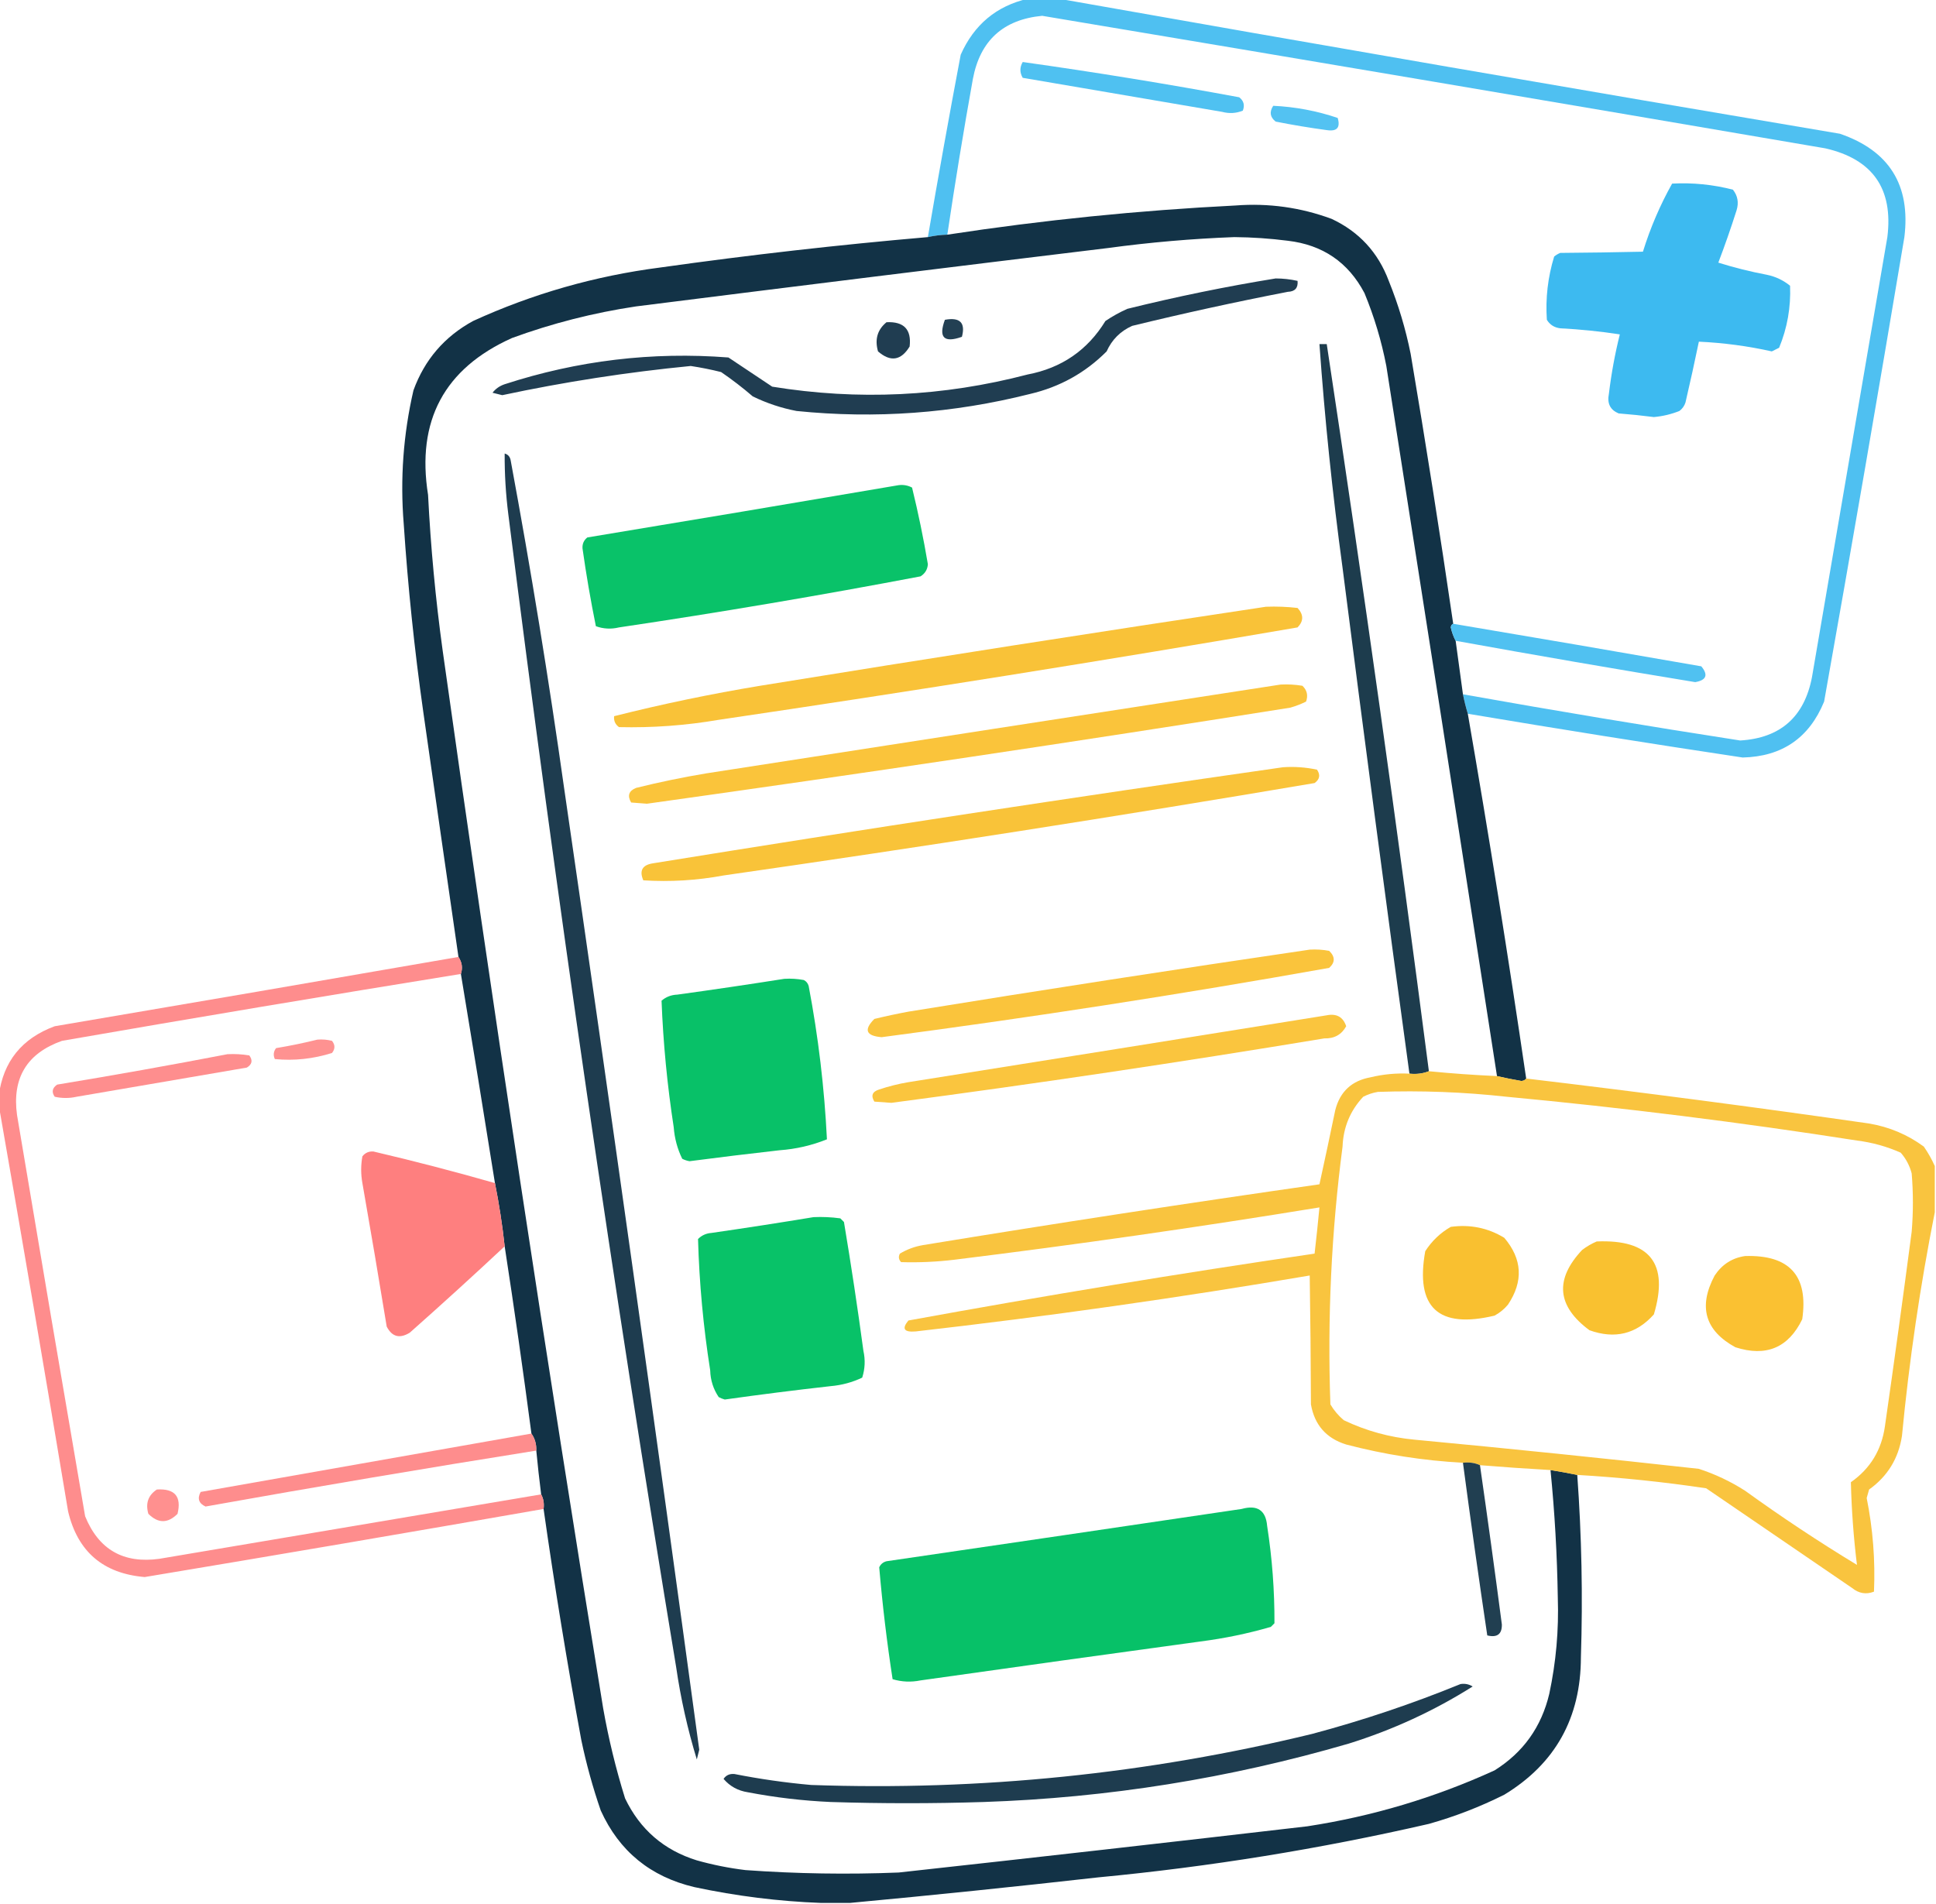 <?xml version="1.0" encoding="UTF-8"?>
<!DOCTYPE svg PUBLIC "-//W3C//DTD SVG 1.1//EN" "http://www.w3.org/Graphics/SVG/1.1/DTD/svg11.dtd">
<svg xmlns="http://www.w3.org/2000/svg" version="1.1" width="796px" height="783px" style="shape-rendering:geometricPrecision; text-rendering:geometricPrecision; image-rendering:optimizeQuality; fill-rule:evenodd; clip-rule:evenodd" xmlns:xlink="http://www.w3.org/1999/xlink">
<g><path style="opacity:0.876" fill="#37b8ef" d="M 422.5,-0.5 C 426.833,-0.5 431.167,-0.5 435.5,-0.5C 542.288,18.41 649.288,36.91 756.5,55C 776.786,61.965 785.619,76.131 783,97.5C 772.323,161.227 761.323,224.894 750,288.5C 743.877,303.448 732.711,311.115 716.5,311.5C 678.783,305.825 641.116,299.825 603.5,293.5C 602.709,290.885 602.043,288.218 601.5,285.5C 639.418,292.264 677.418,298.597 715.5,304.5C 732.009,303.495 741.842,294.828 745,278.5C 755.333,218.167 765.667,157.833 776,97.5C 778.48,77.618 769.98,65.451 750.5,61C 643.195,42.639 535.862,24.472 428.5,6.5C 412.467,8.034 402.967,16.701 400,32.5C 396.174,53.79 392.674,75.124 389.5,96.5C 386.794,96.575 384.127,96.908 381.5,97.5C 385.782,72.478 390.282,47.478 395,22.5C 400.472,10.178 409.638,2.511 422.5,-0.5 Z"/></g>
<g><path style="opacity:0.879" fill="#38b9f0" d="M 420.5,25.5 C 450.255,29.681 479.922,34.515 509.5,40C 511.363,41.418 511.863,43.251 511,45.5C 508.263,46.611 505.429,46.777 502.5,46C 475.167,41.333 447.833,36.667 420.5,32C 419.232,29.837 419.232,27.67 420.5,25.5 Z"/></g>
<g><path style="opacity:0.86" fill="#38b9f0" d="M 523.5,43.5 C 532.615,43.935 541.448,45.601 550,48.5C 551.187,52.482 549.687,54.149 545.5,53.5C 538.464,52.55 531.464,51.383 524.5,50C 522.176,48.175 521.843,46.009 523.5,43.5 Z"/></g>
<g><path style="opacity:0.969" fill="#38b9f0" d="M 687.5,75.5 C 695.971,75.05 704.304,75.883 712.5,78C 714.478,80.497 714.978,83.331 714,86.5C 711.692,93.758 709.192,100.925 706.5,108C 713.004,110.037 719.67,111.704 726.5,113C 730.062,113.739 733.228,115.239 736,117.5C 736.356,126.345 734.856,134.845 731.5,143C 730.5,143.5 729.5,144 728.5,144.5C 718.621,142.298 708.621,140.965 698.5,140.5C 696.775,148.846 694.941,157.179 693,165.5C 692.535,166.931 691.701,168.097 690.5,169C 687.136,170.34 683.636,171.173 680,171.5C 675.18,170.88 670.347,170.38 665.5,170C 662.054,168.556 660.721,165.889 661.5,162C 662.506,153.646 664.006,145.479 666,137.5C 657.927,136.262 649.76,135.429 641.5,135C 639.069,134.705 637.236,133.538 636,131.5C 635.405,122.66 636.405,113.994 639,105.5C 639.75,104.874 640.584,104.374 641.5,104C 652.861,103.916 664.194,103.749 675.5,103.5C 678.542,93.693 682.542,84.36 687.5,75.5 Z"/></g>
<g><path style="opacity:0.927" fill="#002338" d="M 597.5,256.5 C 596.903,256.735 596.57,257.235 596.5,258C 596.954,260.03 597.62,261.863 598.5,263.5C 599.5,270.833 600.5,278.167 601.5,285.5C 602.043,288.218 602.709,290.885 603.5,293.5C 612.15,343.397 620.15,393.397 627.5,443.5C 627.083,444.124 626.416,444.457 625.5,444.5C 622.106,443.922 618.772,443.256 615.5,442.5C 600.443,345.159 585.277,247.825 570,150.5C 568.009,140.195 565.009,130.195 561,120.5C 554.331,107.847 543.831,100.681 529.5,99C 522.198,98.065 514.864,97.565 507.5,97.5C 490.096,98.156 472.763,99.656 455.5,102C 390.813,109.836 326.146,117.836 261.5,126C 244.047,128.613 227.047,132.946 210.5,139C 182.651,151.522 171.151,173.022 176,203.5C 177.075,224.919 179.075,246.253 182,267.5C 202.416,412.746 224.416,557.746 248,702.5C 250.216,715.032 253.216,727.366 257,739.5C 263.136,752.304 272.969,760.804 286.5,765C 293.065,766.846 299.731,768.18 306.5,769C 327.478,770.509 348.478,770.843 369.5,770C 425.523,763.846 481.523,757.513 537.5,751C 564.249,746.897 589.916,739.23 614.5,728C 626.278,720.631 633.778,710.131 637,696.5C 639.78,683.48 640.947,670.314 640.5,657C 640.23,639.453 639.23,621.953 637.5,604.5C 641.273,605.103 644.939,605.77 648.5,606.5C 650.312,631.47 650.812,656.47 650,681.5C 649.961,706.433 639.461,725.266 618.5,738C 608.548,742.984 598.215,746.984 587.5,750C 542.664,760.31 497.33,767.644 451.5,772C 417.38,775.845 383.38,779.345 349.5,782.5C 345.5,782.5 341.5,782.5 337.5,782.5C 320.125,781.859 302.792,779.692 285.5,776C 267.426,771.737 254.593,761.237 247,744.5C 243.723,735.001 241.056,725.335 239,715.5C 233.182,683.928 228.016,652.261 223.5,620.5C 223.795,618.265 223.461,616.265 222.5,614.5C 221.74,608.511 221.073,602.511 220.5,596.5C 220.59,593.848 219.924,591.515 218.5,589.5C 215.114,563.795 211.447,538.128 207.5,512.5C 206.546,503.737 205.212,495.07 203.5,486.5C 198.923,457.793 194.257,429.126 189.5,400.5C 190.305,398.039 189.972,395.706 188.5,393.5C 183.621,359.85 178.788,326.183 174,292.5C 170.381,266.931 167.715,241.264 166,215.5C 164.485,196.935 165.819,178.602 170,160.5C 174.574,147.925 182.741,138.425 194.5,132C 219.017,120.786 244.684,113.453 271.5,110C 308.06,104.845 344.727,100.678 381.5,97.5C 384.127,96.908 386.794,96.575 389.5,96.5C 428.758,90.49 468.258,86.49 508,84.5C 521.583,83.459 534.749,85.292 547.5,90C 558.788,95.289 566.621,103.789 571,115.5C 574.929,125.213 577.929,135.213 580,145.5C 586.258,182.479 592.092,219.479 597.5,256.5 Z"/></g>
<g><path style="opacity:0.874" fill="#002238" d="M 524.5,114.5 C 527.545,114.508 530.545,114.841 533.5,115.5C 533.78,118.388 532.447,119.888 529.5,120C 508.043,124.158 486.71,128.824 465.5,134C 460.667,136.167 457.167,139.667 455,144.5C 446.227,153.306 435.727,159.14 423.5,162C 391.909,169.966 359.909,172.299 327.5,169C 321.232,167.799 315.232,165.799 309.5,163C 305.347,159.425 301.014,156.091 296.5,153C 292.377,151.964 288.21,151.13 284,150.5C 257.956,153.035 232.123,157.035 206.5,162.5C 205.167,162.167 203.833,161.833 202.5,161.5C 203.779,159.854 205.445,158.687 207.5,158C 237.508,148.235 268.175,144.569 299.5,147C 305.5,151 311.5,155 317.5,159C 352.795,164.739 387.795,163.073 422.5,154C 436.476,151.338 447.143,144.005 454.5,132C 457.339,130.08 460.339,128.413 463.5,127C 483.787,121.977 504.12,117.81 524.5,114.5 Z"/></g>
<g><path style="opacity:0.862" fill="#002238" d="M 388.5,131.5 C 394.701,130.365 397.035,132.699 395.5,138.5C 388.125,141.125 385.792,138.792 388.5,131.5 Z"/></g>
<g><path style="opacity:0.875" fill="#002238" d="M 364.5,132.5 C 371.657,132.155 374.824,135.488 374,142.5C 370.468,148.29 366.135,148.957 361,144.5C 359.593,139.556 360.759,135.556 364.5,132.5 Z"/></g>
<g><path style="opacity:0.886" fill="#002337" d="M 587.5,440.5 C 585.052,441.473 582.385,441.806 579.5,441.5C 570.007,372.224 560.84,302.891 552,233.5C 547.845,202.925 544.678,172.258 542.5,141.5C 543.5,141.5 544.5,141.5 545.5,141.5C 560.565,241.017 574.565,340.684 587.5,440.5 Z"/></g>
<g><path style="opacity:0.881" fill="#002238" d="M 207.5,186.5 C 208.931,186.881 209.764,187.881 210,189.5C 218.307,234.339 225.64,279.339 232,324.5C 251.107,456.082 269.607,587.749 287.5,719.5C 287.167,720.833 286.833,722.167 286.5,723.5C 282.707,711.089 279.874,698.422 278,685.5C 251.921,527.948 228.921,369.948 209,211.5C 207.947,203.198 207.447,194.865 207.5,186.5 Z"/></g>
<g><path style="opacity:0.972" fill="#03c065" d="M 369.5,199.5 C 371.467,199.261 373.301,199.594 375,200.5C 377.549,210.912 379.716,221.412 381.5,232C 381.357,234.151 380.357,235.818 378.5,237C 337.322,244.835 295.988,251.835 254.5,258C 251.24,258.784 248.073,258.617 245,257.5C 242.843,246.892 241.01,236.225 239.5,225.5C 239.39,223.626 240.056,222.126 241.5,221C 284.322,213.919 326.989,206.752 369.5,199.5 Z"/></g>
<g><path style="opacity:0.922" fill="#f9be28" d="M 520.5,249.5 C 524.846,249.334 529.179,249.501 533.5,250C 536.034,252.747 536.034,255.413 533.5,258C 454.329,271.596 374.996,284.263 295.5,296C 281.913,298.325 268.246,299.325 254.5,299C 252.963,297.89 252.297,296.39 252.5,294.5C 272.301,289.506 292.301,285.34 312.5,282C 381.908,270.729 451.242,259.896 520.5,249.5 Z"/></g>
<g><path style="opacity:0.875" fill="#37b8ef" d="M 597.5,256.5 C 631.507,262.223 665.507,268.057 699.5,274C 702.433,277.531 701.6,279.697 697,280.5C 664.076,275.096 631.242,269.43 598.5,263.5C 597.62,261.863 596.954,260.03 596.5,258C 596.57,257.235 596.903,256.735 597.5,256.5 Z"/></g>
<g><path style="opacity:0.909" fill="#f9be28" d="M 526.5,281.5 C 529.518,281.335 532.518,281.502 535.5,282C 537.396,283.808 537.896,285.975 537,288.5C 534.929,289.525 532.762,290.358 530.5,291C 442.449,304.981 354.282,318.148 266,330.5C 263.833,330.333 261.667,330.167 259.5,330C 257.86,327.224 258.527,325.224 261.5,324C 271.086,321.616 280.753,319.616 290.5,318C 369.3,305.768 447.967,293.602 526.5,281.5 Z"/></g>
<g><path style="opacity:0.915" fill="#f9be28" d="M 527.5,315.5 C 532.214,315.173 536.88,315.507 541.5,316.5C 542.953,318.644 542.62,320.477 540.5,322C 459.675,335.69 378.675,348.356 297.5,360C 286.574,362.035 275.574,362.702 264.5,362C 262.772,357.999 264.106,355.666 268.5,355C 354.846,341.023 441.18,327.857 527.5,315.5 Z"/></g>
<g><path style="opacity:0.906" fill="#f9be28" d="M 538.5,390.5 C 541.187,390.336 543.854,390.503 546.5,391C 548.994,393.423 548.994,395.756 546.5,398C 485.419,408.902 424.085,418.402 362.5,426.5C 356.049,425.971 355.049,423.471 359.5,419C 364.139,417.872 368.805,416.872 373.5,416C 428.575,407.062 483.575,398.562 538.5,390.5 Z"/></g>
<g><path style="opacity:0.865" fill="#fe7c7c" d="M 188.5,393.5 C 189.972,395.706 190.305,398.039 189.5,400.5C 134.793,409.34 80.126,418.507 25.5,428C 11.079,433.101 4.912,443.267 7,458.5C 16.225,513.519 25.559,568.519 35,623.5C 40.575,637.207 50.742,643.041 65.5,641C 117.845,632.165 170.179,623.331 222.5,614.5C 223.461,616.265 223.795,618.265 223.5,620.5C 168.889,630.046 114.222,639.38 59.5,648.5C 42.429,647.062 31.929,638.062 28,621.5C 18.694,565.659 9.194,509.992 -0.5,454.5C -0.5,453.167 -0.5,451.833 -0.5,450.5C 1.339,436.477 9.005,426.977 22.5,422C 77.872,412.605 133.206,403.105 188.5,393.5 Z"/></g>
<g><path style="opacity:0.974" fill="#03c065" d="M 322.5,402.5 C 325.187,402.336 327.854,402.503 330.5,403C 331.516,403.519 332.182,404.353 332.5,405.5C 336.457,426.362 338.957,447.362 340,468.5C 333.772,471.013 327.272,472.513 320.5,473C 308.148,474.391 295.815,475.891 283.5,477.5C 282.446,477.32 281.446,476.987 280.5,476.5C 278.519,472.452 277.353,468.118 277,463.5C 274.341,446.231 272.674,428.898 272,411.5C 273.826,409.926 275.993,409.093 278.5,409C 293.33,406.954 307.997,404.787 322.5,402.5 Z"/></g>
<g><path style="opacity:0.897" fill="#f9be28" d="M 545.5,417.5 C 549.558,416.692 552.224,418.192 553.5,422C 551.599,425.455 548.599,427.121 544.5,427C 485.306,436.81 425.973,445.644 366.5,453.5C 364.167,453.333 361.833,453.167 359.5,453C 357.987,450.546 358.654,448.879 361.5,448C 365.42,446.687 369.42,445.687 373.5,445C 430.981,435.862 488.314,426.696 545.5,417.5 Z"/></g>
<g><path style="opacity:0.835" fill="#fe7d7c" d="M 130.5,427.5 C 132.527,427.338 134.527,427.505 136.5,428C 137.833,429.667 137.833,431.333 136.5,433C 128.74,435.438 120.907,436.271 113,435.5C 112.28,433.888 112.446,432.388 113.5,431C 119.344,430.031 125.011,428.864 130.5,427.5 Z"/></g>
<g><path style="opacity:0.86" fill="#fe7d7c" d="M 93.5,433.5 C 96.518,433.335 99.518,433.502 102.5,434C 103.991,436.022 103.658,437.688 101.5,439C 78.167,443 54.833,447 31.5,451C 28.5,451.667 25.5,451.667 22.5,451C 21.14,449.062 21.473,447.396 23.5,446C 47.025,442.125 70.358,437.959 93.5,433.5 Z"/></g>
<g><path style="opacity:0.891" fill="#f9bd29" d="M 587.5,440.5 C 596.763,441.41 606.096,442.076 615.5,442.5C 618.772,443.256 622.106,443.922 625.5,444.5C 626.416,444.457 627.083,444.124 627.5,443.5C 674.529,449.087 721.529,455.254 768.5,462C 776.806,463.407 784.306,466.574 791,471.5C 792.795,474.099 794.295,476.766 795.5,479.5C 795.5,485.833 795.5,492.167 795.5,498.5C 789.48,528.804 784.98,559.471 782,590.5C 780.576,599.75 776.076,607.083 768.5,612.5C 768.167,613.667 767.833,614.833 767.5,616C 770.063,628.779 771.063,641.613 770.5,654.5C 767.278,655.758 764.278,655.258 761.5,653C 741.5,639.333 721.5,625.667 701.5,612C 683.92,609.375 666.254,607.542 648.5,606.5C 644.939,605.77 641.273,605.103 637.5,604.5C 627.824,603.954 618.158,603.287 608.5,602.5C 606.393,601.532 604.059,601.198 601.5,601.5C 585.24,600.63 569.24,598.13 553.5,594C 545.311,591.459 540.478,585.959 539,577.5C 538.939,559.816 538.772,542.15 538.5,524.5C 484.726,533.658 430.726,541.325 376.5,547.5C 371.684,547.899 370.684,546.399 373.5,543C 429.004,532.856 484.671,523.69 540.5,515.5C 541.232,509.176 541.899,502.842 542.5,496.5C 492.654,504.645 442.654,511.811 392.5,518C 385.174,518.889 377.841,519.222 370.5,519C 369.483,517.951 369.316,516.784 370,515.5C 372.93,513.745 376.097,512.578 379.5,512C 433.746,503.108 488.079,494.774 542.5,487C 544.712,476.914 546.879,466.747 549,456.5C 550.938,448.895 555.772,444.395 563.5,443C 568.754,441.729 574.087,441.229 579.5,441.5C 582.385,441.806 585.052,441.473 587.5,440.5 Z M 763.5,643.5 C 747.795,633.974 732.462,623.807 717.5,613C 711.561,609.197 705.227,606.197 698.5,604C 659.539,599.671 620.539,595.671 581.5,592C 571.34,591.044 561.673,588.377 552.5,584C 550.291,582.127 548.458,579.96 547,577.5C 545.734,542.03 547.4,506.697 552,471.5C 552.312,463.551 555.145,456.718 560.5,451C 562.392,450.027 564.392,449.36 566.5,449C 584.209,448.38 601.875,449.047 619.5,451C 667.686,455.523 715.686,461.523 763.5,469C 769.766,469.785 775.766,471.452 781.5,474C 783.652,476.469 785.152,479.302 786,482.5C 786.667,490.5 786.667,498.5 786,506.5C 782.497,533.192 778.83,559.858 775,586.5C 773.624,596.266 768.957,603.933 761,609.5C 761.279,620.854 762.113,632.188 763.5,643.5 Z"/></g>
<g><path style="opacity:0.971" fill="#fe7c7c" d="M 203.5,486.5 C 205.212,495.07 206.546,503.737 207.5,512.5C 194.67,524.496 181.67,536.329 168.5,548C 164.338,550.572 161.172,549.738 159,545.5C 155.775,525.814 152.441,506.148 149,486.5C 148.333,482.833 148.333,479.167 149,475.5C 150.126,474.056 151.626,473.39 153.5,473.5C 170.306,477.438 186.973,481.771 203.5,486.5 Z"/></g>
<g><path style="opacity:0.976" fill="#03c065" d="M 334.5,500.5 C 338.182,500.335 341.848,500.501 345.5,501C 346,501.5 346.5,502 347,502.5C 349.946,520.122 352.613,537.789 355,555.5C 355.825,559.211 355.659,562.878 354.5,566.5C 350.39,568.445 346.056,569.611 341.5,570C 326.964,571.629 312.464,573.463 298,575.5C 297.127,575.265 296.293,574.931 295.5,574.5C 293.279,571.209 292.113,567.543 292,563.5C 289.175,545.578 287.509,527.578 287,509.5C 288.491,507.996 290.324,507.163 292.5,507C 306.663,504.955 320.663,502.788 334.5,500.5 Z"/></g>
<g><path style="opacity:0.958" fill="#f9be28" d="M 596.5,504.5 C 604.45,503.414 611.783,504.914 618.5,509C 625.914,517.744 626.414,526.91 620,536.5C 618.442,538.359 616.609,539.859 614.5,541C 591.35,546.512 581.85,537.679 586,514.5C 588.738,510.26 592.238,506.926 596.5,504.5 Z"/></g>
<g><path style="opacity:0.96" fill="#f9be28" d="M 656.5,510.5 C 678.422,509.581 686.255,519.581 680,540.5C 672.766,548.596 663.932,550.762 653.5,547C 640.137,537.097 639.137,526.097 650.5,514C 652.432,512.541 654.432,511.375 656.5,510.5 Z"/></g>
<g><path style="opacity:0.953" fill="#f9be28" d="M 717.5,516.5 C 735.779,515.939 743.612,524.605 741,542.5C 735.305,554.233 726.138,558.066 713.5,554C 701.003,547.16 698.17,537.327 705,524.5C 708.049,519.926 712.216,517.26 717.5,516.5 Z"/></g>
<g><path style="opacity:0.864" fill="#fe7c7c" d="M 218.5,589.5 C 219.924,591.515 220.59,593.848 220.5,596.5C 175.089,603.735 129.756,611.402 84.5,619.5C 81.719,618.213 81.052,616.213 82.5,613.5C 127.954,605.481 173.287,597.481 218.5,589.5 Z"/></g>
<g><path style="opacity:0.871" fill="#002337" d="M 601.5,601.5 C 604.059,601.198 606.393,601.532 608.5,602.5C 611.637,624.291 614.637,646.125 617.5,668C 617.57,671.992 615.57,673.492 611.5,672.5C 607.98,648.863 604.647,625.196 601.5,601.5 Z"/></g>
<g><path style="opacity:0.855" fill="#fe7d7c" d="M 64.5,612.5 C 71.88,612.043 74.713,615.376 73,622.5C 69,626.5 65,626.5 61,622.5C 59.756,618.191 60.923,614.858 64.5,612.5 Z"/></g>
<g><path style="opacity:0.979" fill="#03c065" d="M 510.5,620.5 C 516.95,618.701 520.45,621.034 521,627.5C 523.061,640.774 524.061,654.107 524,667.5C 523.5,668 523,668.5 522.5,669C 513.001,671.75 503.334,673.75 493.5,675C 455.154,680.24 416.821,685.573 378.5,691C 374.577,691.793 370.744,691.626 367,690.5C 364.647,675.229 362.814,659.895 361.5,644.5C 362.09,643.201 363.09,642.368 364.5,642C 413.312,634.861 461.979,627.694 510.5,620.5 Z"/></g>
<g><path style="opacity:0.879" fill="#002238" d="M 600.5,692.5 C 602.288,692.215 603.955,692.548 605.5,693.5C 589.577,703.536 572.577,711.37 554.5,717C 505.524,731.274 455.524,739.274 404.5,741C 383.5,741.667 362.5,741.667 341.5,741C 330.069,740.488 318.735,739.154 307.5,737C 303.425,736.376 300.092,734.543 297.5,731.5C 298.527,729.976 300.027,729.309 302,729.5C 312.42,731.56 322.92,733.06 333.5,734C 403.133,736.448 471.799,729.448 539.5,713C 560.379,707.429 580.713,700.596 600.5,692.5 Z"/></g>
</svg>
